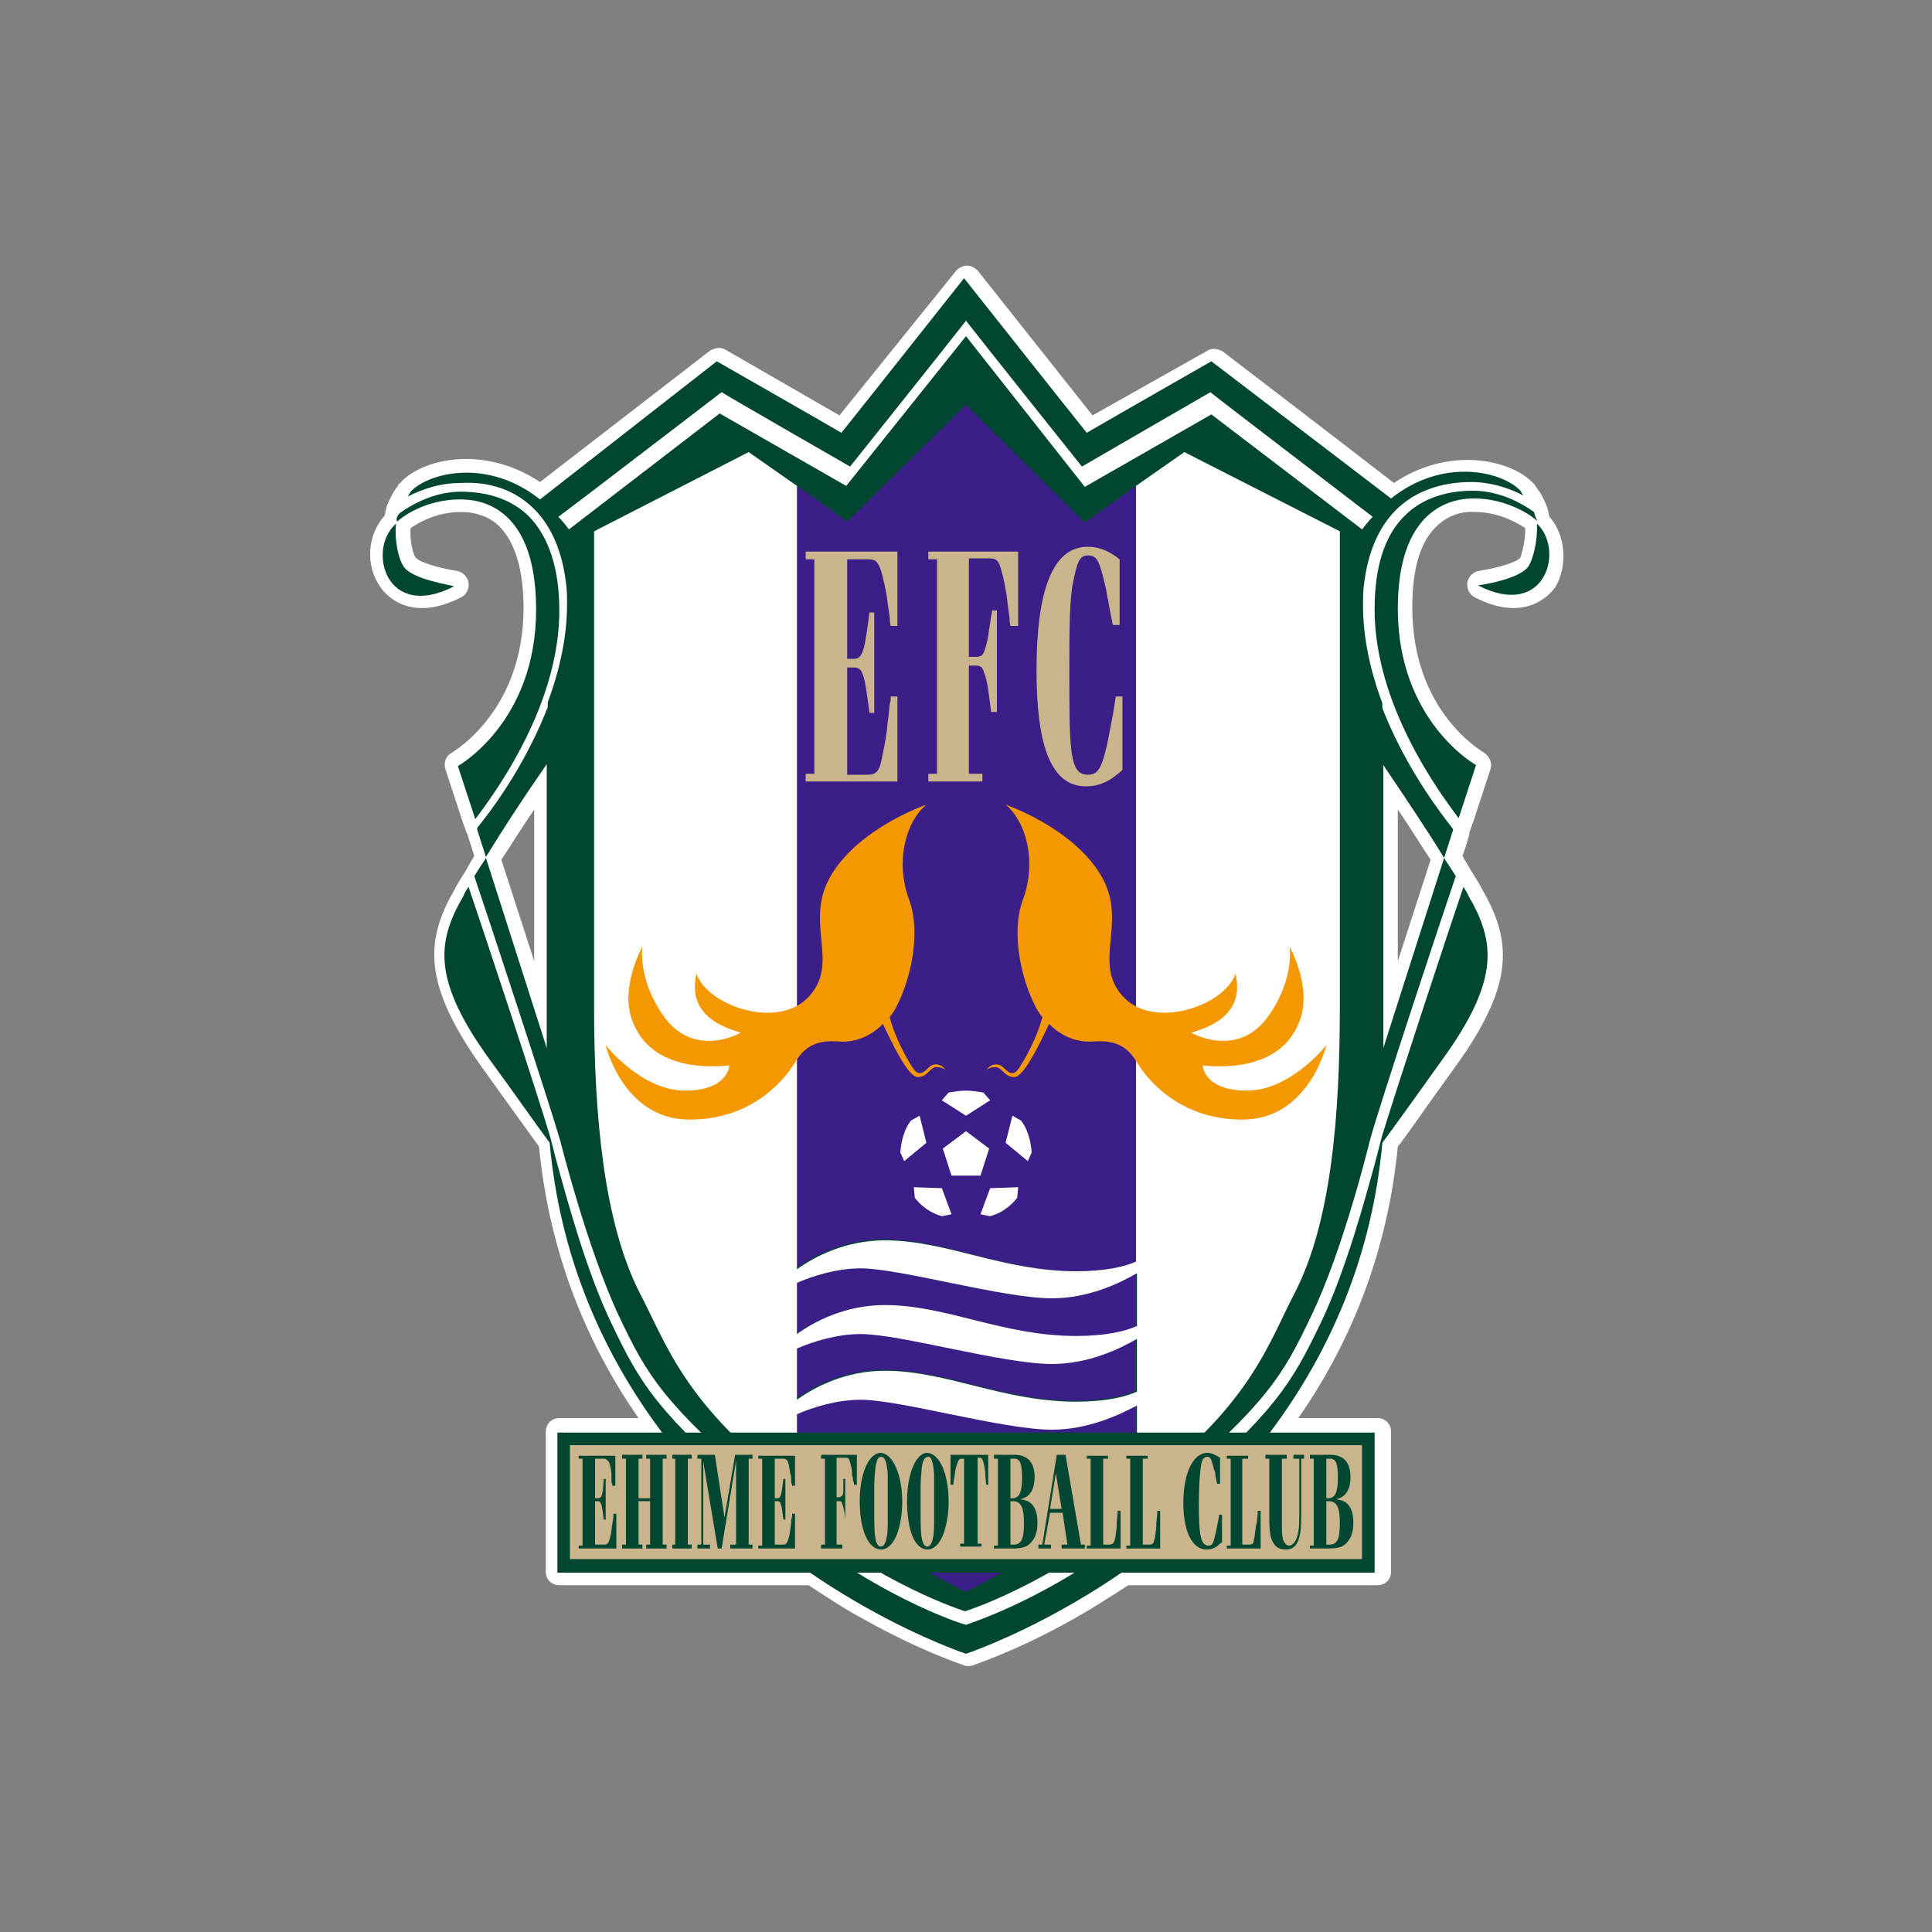 <?xml version="1.0" encoding="utf-8"?>
<!-- Generator: Adobe Illustrator 21.0.0, SVG Export Plug-In . SVG Version: 6.00 Build 0)  -->
<svg version="1.1" id="b46e6ee3-27dd-499e-b264-84fa7d73ec61"
	 xmlns="http://www.w3.org/2000/svg" xmlns:xlink="http://www.w3.org/1999/xlink" x="0px" y="0px" viewBox="0 0 200 200"
	 style="enable-background:new 0 0 200 200;" xml:space="preserve">
<rect x="0" y="0" width="200" height="200" fill="#808080" stroke="none"/>
<style type="text/css">
	.st0{fill:none;}
	.st1{fill:#FFFFFF;}
	.st2{fill:#004630;}
	.st3{fill:#3B1E87;}
	.st4{fill:#F39800;}
	.st5{fill:#C9B48C;}
</style>
<title>emb_yamagata01</title>
<rect class="st0" width="200" height="200"/>
<g>
	<path class="st1" d="M160.4,53.5c-0.1-0.3-0.1-0.6-0.2-0.8c0,0,0-0.1,0-0.1c-0.3-0.8-0.7-1.6-1.2-2.2c0-0.1-0.1-0.1-0.1-0.2
		c0,0,0,0,0,0c-0.1-0.1-0.1-0.1-0.2-0.2l0,0c-2.4-2.5-8.8-3.8-14.4,0c-3.6-2.8-17.7-13.6-17.7-13.6c-0.5-0.3-1.1-0.4-1.6-0.1
		L113.1,43l-11.9-15c-0.3-0.3-0.7-0.5-1.1-0.5c-0.4,0-0.8,0.2-1.1,0.5L86.9,43l-11.8-6.8c-0.5-0.3-1.1-0.2-1.6,0.1L55.9,49.9
		c-5.7-3.8-12-2.5-14.4,0c0,0,0,0,0,0c0,0.1-0.1,0.1-0.2,0.2c0,0,0,0,0,0c0,0-0.1,0.1-0.1,0.1c0,0,0,0,0,0.1
		c-0.5,0.6-0.9,1.4-1.2,2.2c0,0,0,0.1,0,0.1c-0.1,0.3-0.1,0.5-0.2,0.8c-1.8,2-2,5.2-0.4,7.4c0.6,0.9,3.2,3.7,8.4,1
		c0.5-0.3,0.8-0.9,0.7-1.5c-0.1-0.6-0.6-1.1-1.2-1.2c-1.9-0.3-3.9-0.9-4.3-1.4c0,0,0,0,0,0c-0.2-0.3-0.6-1.6-0.5-3
		c0,0,0.1-0.1,0.1-0.1c0.2-0.1,2.2-1.6,5.1-1.6c1.6,0,3,0.5,4,1.5c1.6,1.6,2.5,4.5,2.5,8.4c0,10.6-7.1,14.8-7.4,15
		c-0.6,0.3-0.9,1-0.7,1.7l1.8,5.5c0,0,0,0,0,0l0.4,1.1v0l0.1,0.2c0,0,0.4,1.3,0.7,2.2c-0.3,0.5-0.6,1-0.8,1.4c0,0,0,0,0,0
		c-0.5,0.8-0.9,1.4-1.2,2l0,0v0c0,0,0,0,0,0c-0.2,0.4-0.4,0.7-0.5,0.9c-2.5,4.8-2.7,9.2,3.3,17.6c0,0,2.8,3.9,2.8,3.9l3.1,4.3
		c1,10.2,4.4,19.6,10.3,28.1h-8.2c-0.8,0-1.4,0.6-1.4,1.4v14.5c0,0.8,0.6,1.4,1.4,1.4h25.8c2,1.3,3.8,2.5,5.5,3.4
		c6,3.4,10.4,4.8,10.6,4.9c0.3,0.1,0.6,0.1,0.9,0c0.2-0.1,4.6-1.5,10.6-4.9c1.6-0.9,3.5-2.1,5.5-3.4h25.8c0.8,0,1.4-0.6,1.4-1.4
		v-14.5c0-0.8-0.6-1.4-1.4-1.4h-0.7h-7.5c5.9-8.5,9.3-17.9,10.3-28.1c0.8-1,3.1-4.3,3.1-4.3l2.8-3.9c6.1-8.4,5.8-12.8,3.3-17.6
		c-0.1-0.2-0.3-0.5-0.5-0.9c0,0,0,0,0,0v0c-0.3-0.6-0.7-1.2-1.2-2c0,0,0,0,0,0c-0.2-0.4-0.5-0.8-0.8-1.4c0.3-0.8,0.7-2.2,0.7-2.2
		l0-0.2v0l0.4-1.1c0,0,0,0,0,0l1.8-5.5c0.2-0.6-0.1-1.3-0.7-1.7c-0.3-0.2-7.4-4.3-7.4-15c0-4,0.8-6.8,2.5-8.4c1-1,2.4-1.6,4-1.5
		c2.8,0,4.9,1.5,5.1,1.6c0,0,0,0,0.1,0.1c0,1.4-0.4,2.7-0.5,3c0,0,0,0,0,0c-0.3,0.5-2.4,1.1-4.3,1.4c-0.6,0.1-1.1,0.6-1.2,1.2
		c-0.1,0.6,0.2,1.2,0.7,1.5c5.2,2.7,7.7-0.1,8.4-1C162.3,58.6,162.1,55.4,160.4,53.5 M55.3,99.5L51.9,89c1-1.5,2.1-3.3,3.4-5.2V99.5
		z M144.7,99.5V83.8c1.3,1.9,2.4,3.7,3.4,5.2L144.7,99.5z M55.5,118L55.5,118 M160.4,54L160.4,54C160.4,54,160.4,54,160.4,54
		C160.4,54,160.4,54,160.4,54 M157.5,54.7C157.5,54.7,157.5,54.7,157.5,54.7C157.5,54.7,157.5,54.7,157.5,54.7"/>
	<path class="st1" d="M157.7,51c0.1,0.1,0.1,0.2,0.2,0.3c-1.6-0.8-3.4-1.4-5.4-1.4c-3.3,0-5.9,1-7.8,2.9c-1.8,1.8-2.9,4.4-3.3,7.7
		c-0.1,0.7-0.1,1.5-0.1,2.2c0,3.2,0.7,6.6,2,10.1v0.5c1.6,4.1,4,8.4,7.3,12.5l0.4-1.2c-5.6-7.4-8.7-14.9-8.7-21.6
		c0-4.4,1.1-7.6,3.1-9.7c1.7-1.7,4.1-2.6,7.1-2.6c2.5,0,4.6,1,6.3,2.2C158.6,52.3,158.2,51.6,157.7,51"/>
	<path class="st1" d="M141.9,118.1c0,0-2.8,11.2-6.1,18.2c-2.9,6.1-4.5,8.9-15.2,18.1c-10.4,9-19.4,12-20.6,12.4
		c-1.2-0.4-10.1-3.4-20.6-12.4c-10.7-9.2-12.3-12-15.2-18.1c-3.4-7-6.1-18.2-6.1-18.2c-1-3.4-7.7-23.9-8.9-27.3
		c-0.5,0.8-0.9,1.5-1.2,2c0.1-0.3,0.3-0.5,0.5-0.9c1.6,4.7,7,21.1,8.4,25.7c0,0,0,0,0,0c0,0,0.6,2.4,0.6,2.4
		c1.2,4.4,3.2,11.8,5.8,17.2c3,6.2,4.6,9.1,15.5,18.5c11.3,9.8,21.1,12.6,21.2,12.7c0.1,0,9.9-2.9,21.2-12.7
		c10.8-9.3,12.5-12.2,15.5-18.5c2.6-5.4,4.6-12.8,5.8-17.2c0,0,0.6-2.3,0.6-2.4c0,0,0,0,0,0c1.4-4.7,6.8-21,8.4-25.7
		c0.2,0.3,0.4,0.6,0.5,0.9c-0.3-0.5-0.7-1.2-1.2-2C149.6,94.2,142.9,114.6,141.9,118.1"/>
	<path class="st1" d="M57.7,63.1c0,6.7-3.1,14.2-8.7,21.6l0.4,1.2c3.3-4.2,5.7-8.4,7.3-12.5v-0.5c1.3-3.5,2-6.9,2-10.1
		c0-0.8,0-1.5-0.1-2.2c-0.4-3.3-1.5-5.9-3.3-7.7c-1.9-1.9-4.6-2.9-7.8-2.9c-2,0-3.9,0.6-5.4,1.4c0.1-0.1,0.1-0.2,0.2-0.3
		c-0.5,0.6-0.9,1.3-1.1,2c1.7-1.2,3.9-2.2,6.3-2.2c3,0,5.4,0.9,7.1,2.6C56.7,55.5,57.7,58.8,57.7,63.1"/>
	<path class="st1" d="M74.5,42.8l13.1,7.5L100,34.8l12.4,15.6l13.1-7.5l15.6,11.9c0.3-0.4,0.7-0.9,1.1-1.3c-3-2.3-15.7-12-16.8-12.9
		c-1.4,0.8-13.3,7.7-13.3,7.7s-10.3-12.9-12-15.1c-1.7,2.2-12,15.1-12,15.1S76,41.4,74.7,40.6c-1.1,0.9-13.8,10.6-16.8,12.9
		c0.4,0.4,0.7,0.8,1.1,1.3L74.5,42.8z"/>
	<path class="st2" d="M158.8,53c-1.7-1.2-3.9-2.2-6.3-2.2c-3,0-5.4,0.9-7.1,2.6c-2.1,2.1-3.1,5.3-3.1,9.7c0,6.7,3.1,14.2,8.7,21.6
		c0,0,0,0,0,0l1.8-5.5c0,0-8.1-4.5-8.1-16.2c0-11.2,6.5-11.4,7.9-11.4c3.5,0,6,1.9,6,1.9c0,0,0.5,0.4,0.5,0.4c0,0,0.1,0,0.1,0.1l0,0
		C159,53.7,158.9,53.4,158.8,53C158.8,53,158.8,53,158.8,53"/>
	<path class="st2" d="M159.1,54.2C159.1,54.2,159,54.1,159.1,54.2C159,54.1,159,54.1,159.1,54.2c0.1,1.8-0.4,3.6-0.8,4.3
		c-0.8,1.5-5.3,2.1-5.3,2.1C160,64.2,162,56.9,159.1,54.2"/>
	<path class="st2" d="M152,92.7c-0.1-0.3-0.3-0.5-0.5-0.9c-1.6,4.7-7,21.1-8.4,25.7c0,0,0,0,0,0c-0.1,0.3-0.6,2.3-0.6,2.3
		c-1.2,4.4-3.2,11.8-5.8,17.2c-3,6.2-4.6,9.1-15.5,18.5c-11.3,9.8-21.1,12.6-21.2,12.7c-0.1,0-9.9-2.9-21.2-12.7
		c-10.8-9.3-12.5-12.2-15.5-18.5c-2.6-5.4-4.6-12.8-5.8-17.2c0,0-0.5-2-0.6-2.3c0,0,0,0,0,0c-1.4-4.7-6.8-21-8.4-25.7
		c-0.2,0.3-0.4,0.6-0.5,0.9c-0.2,0.4-0.4,0.7-0.5,0.9c-2.2,4.2-2.6,8.1,3.2,16.1c2.5,3.4,4.5,6.3,6.2,8.6c0,0,0,0,0,0
		c1,11,5,21.9,13.2,32c12.3,15.1,29.9,20.9,29.9,20.9s17.5-5.8,29.9-20.9c8.2-10.1,12.2-21,13.2-32c0,0,0,0,0,0
		c1.7-2.3,3.7-5.1,6.2-8.6c5.8-8,5.4-11.9,3.2-16.1C152.4,93.4,152.2,93.1,152,92.7"/>
	<path class="st2" d="M41.1,54c0,0,0.5-0.4,0.5-0.4c0,0,2.4-1.9,6-1.9c1.4,0,7.9,0.1,7.9,11.4c0,11.7-8.1,16.2-8.1,16.2l1.8,5.5
		c0,0,0,0,0,0c5.6-7.4,8.7-14.9,8.7-21.6c0-4.4-1.1-7.6-3.1-9.7c-1.7-1.7-4.1-2.6-7.1-2.6c-2.4,0-4.6,1-6.3,2.2c0,0,0,0,0,0
		C41.1,53.4,41,53.7,41.1,54C41,54.1,41,54.1,41.1,54C41,54.1,41,54.1,41.1,54"/>
	<path class="st2" d="M41.7,58.5c-0.4-0.6-0.9-2.5-0.7-4.3c0,0,0,0,0,0c0,0-0.1,0.1-0.1,0.1c-2.9,2.7-0.9,10,6.1,6.4
		C47,60.6,42.4,60,41.7,58.5"/>
	<path class="st2" d="M55.3,52.7c1.8,1.8,2.9,4.4,3.3,7.7c0.1,0.7,0.1,1.5,0.1,2.2c0,3.2-0.7,6.6-2,10.1v0.5
		c-1.6,4.1-4,8.4-7.3,12.5c0,0,0,0,0,0l0,0.2l0.9,2.8v0c0.1-0.1,0.1-0.2,0.2-0.3c1.4-2.3,3.4-5.4,6.1-9.3v0v29.4l-6.3-19.7
		c0,0,0,0,0,0c0,0.1-0.1,0.1-0.1,0.2c-0.4,0.6-0.8,1.2-1.1,1.7c0,0,0,0,0,0c1.2,3.5,7.9,23.9,8.9,27.4c0,0,2.8,11.2,6.1,18.2
		c2.9,6.1,4.5,8.9,15.2,18.1c10.4,9,19.4,12,20.6,12.4c1.2-0.4,10.1-3.4,20.6-12.4c10.7-9.2,12.3-12,15.2-18.1
		c3.4-7,6.1-18.2,6.1-18.2c0.9-3.4,7.7-23.9,8.9-27.4c0,0,0,0,0,0c-0.3-0.5-0.7-1.1-1.1-1.7c0-0.1-0.1-0.1-0.1-0.2c0,0,0,0,0,0
		l-6.3,19.7V79.2v0c2.7,4,4.7,7,6.1,9.3c0.1,0.1,0.1,0.2,0.2,0.3l0,0l0.9-2.8l0-0.2v0c-3.3-4.2-5.7-8.4-7.3-12.5v-0.5
		c-1.3-3.5-2-6.9-2-10.1c0-0.8,0-1.5,0.1-2.2c0.4-3.3,1.5-5.9,3.3-7.7c1.9-1.9,4.6-2.9,7.8-2.9c2,0,3.9,0.6,5.4,1.4
		c-0.1-0.1-0.1-0.2-0.2-0.3c0,0,0,0,0,0c0-0.1-0.1-0.1-0.1-0.2c-1.9-2-8-3.5-13.4,0.8l0,0l-18.6-14.2c0,0-11.2,6.4-12.9,7.4
		c-1.3-1.6-12.7-16-12.7-16s-11.4,14.4-12.7,16c-1.7-1-12.9-7.4-12.9-7.4L55.9,51.7l0,0c-5.4-4.3-11.5-2.8-13.4-0.8
		c0,0.1-0.1,0.1-0.1,0.2c0,0,0,0,0,0c-0.1,0.1-0.1,0.2-0.2,0.3c1.6-0.8,3.4-1.4,5.4-1.4C50.8,49.8,53.4,50.8,55.3,52.7 M74.7,40.6
		C76,41.4,88,48.3,88,48.3s10.3-12.9,12-15.1c1.7,2.2,12,15.1,12,15.1s11.9-6.9,13.3-7.7c1.1,0.9,13.8,10.6,16.8,12.9
		c-0.4,0.4-0.7,0.8-1.1,1.3l-15.6-11.9l-13.1,7.5L100,34.8L87.6,50.3l-13.1-7.5L58.9,54.8c-0.3-0.4-0.7-0.9-1.1-1.3
		C60.9,51.2,73.5,41.5,74.7,40.6"/>
	<path class="st3" d="M111.4,138.4c3.1,0,5.1-0.5,6.2-1v-5.6c-1.9,1.1-5.2,2.6-8.8,2.6c-5,0-15.7-3.1-19.8-3.1c-2.5,0-5,0.9-6.6,1.5
		v5.3c1.8-1.3,5.1-3,9.1-3C97.9,135.1,103.8,138.4,111.4,138.4"/>
	<path class="st3" d="M111.4,131.6c3.1,0,5.1-0.5,6.2-1V50.3l-5.3,3.8L100,41.9L87.7,54l-5.3-3.8v81.1c1.8-1.3,5.1-3,9.1-3
		C97.9,128.3,103.8,131.6,111.4,131.6"/>
	<path class="st3" d="M89,144.8c-2.5,0-5,0.9-6.6,1.5v7.8c4.3,3.2,10,6.8,17.6,10.7c7.6-4,13.2-7.5,17.6-10.7v-8.8
		c-1.9,1.1-5.2,2.5-8.8,2.5C103.7,147.9,93.1,144.8,89,144.8"/>
	<path class="st3" d="M108.8,141.1c-5,0-15.7-3.1-19.8-3.1c-2.5,0-5,0.9-6.6,1.5v5.3c1.8-1.3,5.1-3,9.1-3c6.4,0,12.2,3.2,19.8,3.2
		c3.1,0,5.1-0.5,6.2-1v-5.6C115.7,139.6,112.4,141.1,108.8,141.1"/>
	<path class="st1" d="M122.6,46.8l-5,3.5v80.3c-1.1,0.5-3.1,1-6.2,1c-7.6,0-13.4-3.2-19.8-3.2c-4.1,0-7.3,1.7-9.1,3V50.3l-5-3.5
		l-16,8.2v49.2c0,11.3,1,22.3,4.7,29.6c2.8,5.3,4.6,11.7,16.3,20.4v-7.8c1.6-0.7,4.1-1.5,6.6-1.5c4.1,0,14.7,3.1,19.8,3.1
		c3.7,0,6.9-1.5,8.8-2.5v8.8c11.7-8.7,13.5-15,16.3-20.4c3.8-7.3,4.7-18.4,4.7-29.6V55L122.6,46.8z M117.6,144.1
		c-1.1,0.5-3.1,1-6.2,1c-7.6,0-13.4-3.2-19.8-3.2c-4.1,0-7.3,1.7-9.1,3v-5.3c1.6-0.7,4.1-1.5,6.6-1.5c4.1,0,14.7,3.1,19.8,3.1
		c3.7,0,6.9-1.5,8.8-2.6V144.1z M117.6,137.3c-1.1,0.5-3.1,1-6.2,1c-7.6,0-13.4-3.2-19.8-3.2c-4.1,0-7.3,1.7-9.1,3v-5.3
		c1.6-0.7,4.1-1.5,6.6-1.5c4.1,0,14.7,3.1,19.8,3.1c3.7,0,6.9-1.5,8.8-2.6V137.3z"/>
	<polygon class="st1" points="98.5,121.7 97.6,118.9 100,117.1 102.4,118.9 101.5,121.7 	"/>
	<path class="st1" d="M98.2,113.1l-0.7,0.8l2.5,1.6l2.5-1.6l-0.7-0.8c-0.6-0.1-1.2-0.2-1.8-0.2C99.4,112.9,98.8,113,98.2,113.1"/>
	<path class="st1" d="M106.8,119.3c-0.1-1.2-0.4-2.4-1.1-3.3l-0.9-0.5l-0.7,2.8l2.3,1.9L106.8,119.3z"/>
	<path class="st1" d="M105.3,124l0.1-1.1l-2.9,0.1l-1,2.7l1,0.2C103.6,125.6,104.6,124.9,105.3,124"/>
	<path class="st1" d="M93.2,119.3c0.1-1.2,0.4-2.4,1.1-3.3l0.9-0.5l0.7,2.8l-2.3,1.9L93.2,119.3z"/>
	<path class="st1" d="M94.7,124l-0.1-1.1l2.9,0.1l1,2.7l-1,0.2C96.4,125.6,95.4,124.9,94.7,124"/>
	<path class="st4" d="M129.1,112.9c-4.5,0-4.6-2.6-4.6-2.6c5.5,0.5,8.9-1.3,10.1-4.8c1.2-3.4-1.1-7.5-1.1-7.5s0.5,3.2-2,6.9
		c-3.2,4.9-8.2,2-8.2,2c4.7-1.3,5.1-3.9,4.6-6.1c-1.1,3.3-8.5,5.9-11.7,2.3c-3.2-3.6,0.7-7.7-2.3-12.6c-3-4.9-9.8-7.2-9.8-7.2
		c2,1.6,3.3,5.7,1.8,9.8c-1.4,3.8,0.1,8.8,1.2,10.9c0.2,0.5,0.5,0.9,0.8,1.3c-0.6,2.4-2.4,5.5-2.8,5.7c-0.8,0.4-1.1-0.7-1.8-0.8
		c-0.7-0.1-1.1,0.4-1.2,0.6c0.2-0.3,1-0.4,1.2-0.3c0.6,0.3,0.8,1,1.7,1c1,0,2.7-3.6,3.6-5.5c1.2,1.2,2.8,2,4.8,1.8
		c3.1-0.2,3.9,1.6,4.5,2.5c0.6,0.9,3.8,5.6,10.7,5.6c6.9,0,8.7-7.7,8.7-7.7S133.6,112.9,129.1,112.9"/>
	<path class="st4" d="M70.9,112.9c4.5,0,4.6-2.6,4.6-2.6c-5.5,0.5-8.9-1.3-10.1-4.8c-1.2-3.4,1.1-7.5,1.1-7.5s-0.5,3.2,2,6.9
		c3.2,4.9,8.2,2,8.2,2c-4.7-1.3-5.1-3.9-4.6-6.1c1.1,3.3,8.5,5.9,11.7,2.3c3.2-3.6-0.7-7.7,2.3-12.6c3-4.9,9.8-7.2,9.8-7.2
		c-2,1.6-3.3,5.7-1.8,9.8c1.4,3.8-0.1,8.8-1.2,10.9c-0.2,0.5-0.5,0.9-0.8,1.3c0.6,2.4,2.4,5.5,2.8,5.7c0.8,0.4,1.1-0.7,1.8-0.8
		c0.7-0.1,1.1,0.4,1.2,0.6c-0.2-0.3-1-0.4-1.2-0.3c-0.6,0.3-0.8,1-1.7,1c-1,0-2.7-3.6-3.6-5.5c-1.2,1.2-2.8,2-4.8,1.8
		c-3.1-0.2-3.9,1.6-4.5,2.5c-0.6,0.9-3.8,5.6-10.7,5.6c-6.9,0-8.7-7.7-8.7-7.7S66.4,112.9,70.9,112.9"/>
	<path class="st5" d="M92.9,80.9h-9.5v-0.8h0.9V57.9h-0.9v-0.8h9.5v7.7h-0.7c-0.1-0.5-0.1-0.8-0.1-0.9l-0.1-0.7l-0.1-0.7l-0.1-0.8
		c-0.3-1.6-0.6-2.9-0.9-3.3c-0.2-0.4-0.5-0.5-1.1-0.5h-2.1v10.3h0.7c0.9,0,1.1-0.8,1.6-4.8h0.5v10.4h-0.5c-0.5-4.1-0.7-4.7-1.6-4.7
		h-0.7v11.1h2.1c1,0,1.3-0.4,1.6-2.3c0.2-0.8,0.4-2,0.5-3.2c0.1-0.6,0.1-0.9,0.2-1.8l0.1-0.4l0-0.4h0.7V80.9z"/>
	<path class="st5" d="M103.1,73.7h-0.5c-0.3-2.4-0.4-3.2-0.7-4c-0.2-0.7-0.4-0.8-1-0.8h-0.6v11.2h1.4v0.8h-5.6v-0.8h0.9V57.9h-0.9
		v-0.8h9.3v7.7h-0.8c-0.1-0.4-0.1-0.8-0.1-0.9l-0.1-0.7l-0.1-0.8l-0.1-0.8c-0.1-0.6-0.3-1.8-0.5-2.4c-0.3-1.2-0.5-1.4-1.4-1.4h-2
		v10.2h0.6c0.6,0,0.8-0.1,1-0.6c0.1-0.3,0.3-0.9,0.4-1.6l0.1-0.7l0.1-0.6l0.1-0.7c0-0.1,0.1-0.3,0.1-0.6h0.5V73.7z"/>
	<path class="st5" d="M116.2,79.7c-1.3,1.2-2.4,1.7-3.8,1.7c-3.8,0-5.1-4.7-5.1-12c0-7.6,1.4-12.8,5.3-12.8c1.1,0,2.2,0.4,3.3,1.3
		v6.8h-0.7c-0.5-2.4-0.4-2.2-0.6-3.1l-0.1-0.6c-0.7-3-0.9-3.5-1.9-3.5c-0.9,0-1.1,0.8-1.5,2.7c-0.4,1.9-0.4,5.1-0.4,9.4
		c0,8,0,10.6,1.9,10.6c1,0,1.4-0.6,1.9-2.7c0.2-0.7,0.3-1.5,0.7-3.5c0.3-1.8,0.2-1.2,0.3-1.9h0.7V79.7z"/>
	<polygon class="st2" points="141.7,148.3 57.7,148.3 57.7,162.8 142.3,162.8 142.3,148.3 	"/>
	<rect x="59" y="149.6" class="st5" width="82" height="11.8"/>
	<path class="st2" d="M63.7,160.3h-3.8v-0.3h0.4V151h-0.4v-0.3h3.8v3.1h-0.3c0-0.2-0.1-0.3-0.1-0.4l0-0.3l0-0.3l0-0.3
		c-0.1-0.7-0.2-1.2-0.4-1.3c-0.1-0.1-0.2-0.2-0.4-0.2h-0.9v4.1h0.3c0.4,0,0.5-0.3,0.6-2h0.2v4.2h-0.2c-0.2-1.7-0.3-1.9-0.6-1.9h-0.3
		v4.5h0.9c0.4,0,0.5-0.1,0.7-0.9c0.1-0.3,0.1-0.8,0.2-1.3c0-0.2,0.1-0.4,0.1-0.7l0-0.2l0-0.1h0.3V160.3z"/>
	<polygon class="st2" points="66.1,159.9 66.5,159.9 66.5,160.3 64.4,160.3 64.4,159.9 64.8,159.9 64.8,151 64.4,151 64.4,150.6 
		66.5,150.6 66.5,151 66.1,151 66.1,155.1 67.3,155.1 67.3,151 66.9,151 66.9,150.6 69,150.6 69,151 68.6,151 68.6,159.9 69,159.9 
		69,160.3 66.9,160.3 66.9,159.9 67.3,159.9 67.3,155.4 66.1,155.4 	"/>
	<polygon class="st2" points="71.2,159.9 71.6,159.9 71.6,160.3 69.6,160.3 69.6,159.9 69.9,159.9 69.9,151 69.6,151 69.6,150.6 
		71.6,150.6 71.6,151 71.2,151 	"/>
	<polygon class="st2" points="74.3,160.3 72.8,151.3 72.8,159.9 73.5,159.9 73.5,160.3 72.2,160.3 72.2,159.9 72.6,159.9 72.6,151 
		72.2,151 72.2,150.6 74,150.6 75,157.1 76.1,150.6 77.9,150.6 77.9,151 77.5,151 77.5,159.9 77.9,159.9 77.9,160.3 75.6,160.3 
		75.6,159.9 76.2,159.9 76.2,151.2 74.7,160.3 	"/>
	<path class="st2" d="M82.3,160.3h-3.8v-0.3h0.4V151h-0.4v-0.3h3.8v3.1H82c0-0.2-0.1-0.3-0.1-0.4l0-0.3l0-0.3l-0.1-0.3
		c-0.1-0.7-0.2-1.2-0.3-1.3c-0.1-0.1-0.2-0.2-0.4-0.2h-0.9v4.1h0.3c0.3,0,0.4-0.3,0.6-2h0.2v4.2h-0.2c-0.2-1.7-0.3-1.9-0.6-1.9h-0.3
		v4.5H81c0.4,0,0.5-0.1,0.7-0.9c0.1-0.3,0.1-0.8,0.2-1.3c0-0.2,0-0.4,0.1-0.7l0-0.2l0-0.1h0.3V160.3z"/>
	<path class="st2" d="M87.7,157.3h-0.2c-0.1-1-0.2-1.3-0.3-1.6c-0.1-0.3-0.1-0.3-0.4-0.3h-0.2v4.5h0.6v0.4h-2.2v-0.4h0.4V151h-0.4
		v-0.4h3.7v3.1h-0.3c0-0.2,0-0.3-0.1-0.4l0-0.3l-0.1-0.3l0-0.3c0-0.3-0.1-0.7-0.2-1c-0.1-0.5-0.2-0.5-0.6-0.5h-0.8v4.1h0.2
		c0.2,0,0.3-0.1,0.4-0.2c0.1-0.1,0.1-0.4,0.1-0.6l0-0.3l0-0.3l0-0.2c0,0,0-0.1,0-0.3h0.2V157.3z"/>
	<path class="st2" d="M90.6,152.1c0,0.3-0.1,1-0.1,1.7c0,0.6,0,1.3,0,2.4c0,1.3,0,2.4,0.1,2.9c0.1,0.7,0.3,1,0.6,1
		c0.3,0,0.5-0.4,0.6-1c0.1-0.4,0.1-1.2,0.1-1.9c0-0.6,0-1.2,0-1.9c0-1.3,0-2.1,0-2.7c-0.1-1.3-0.3-1.8-0.7-1.8
		C90.9,150.8,90.7,151.2,90.6,152.1 M93.4,155.5c0,1.2-0.2,2.3-0.5,3.2c-0.4,1.1-1,1.7-1.7,1.7c-1.3,0-2.2-2-2.2-5
		c0-2.8,0.9-5,2.2-5C92.4,150.5,93.4,152.6,93.4,155.5"/>
	<path class="st2" d="M95.4,152.1c0,0.3-0.1,1-0.1,1.7c0,0.6,0,1.3,0,2.4c0,1.3,0,2.4,0.1,2.9c0.1,0.7,0.3,1,0.6,1
		c0.3,0,0.5-0.4,0.6-1c0.1-0.4,0.1-1.2,0.1-1.9c0-0.6,0-1.2,0-1.9c0-1.3,0-2.1,0-2.7c-0.1-1.3-0.3-1.8-0.6-1.8
		C95.7,150.8,95.5,151.2,95.4,152.1 M98.2,155.5c0,1.2-0.2,2.3-0.5,3.2c-0.4,1.1-1,1.7-1.7,1.7c-1.3,0-2.1-2-2.1-5
		c0-2.8,0.9-5,2.1-5C97.3,150.5,98.2,152.6,98.2,155.5"/>
	<path class="st2" d="M102.4,153.7h-0.3c-0.1-0.8-0.1-1-0.1-1.3c-0.2-1.3-0.3-1.5-0.6-1.5h-0.2v8.9h0.4v0.3h-2.2v-0.3h0.4V151h-0.2
		c-0.3,0-0.4,0.1-0.6,0.8c-0.1,0.2-0.1,0.5-0.2,1.1l-0.1,0.5l0,0.1v0.1l0,0.1h-0.3v-3.1h3.9V153.7z"/>
	<path class="st2" d="M104.9,159.9c0.8,0,1.1-0.5,1.1-2.2c0-1.7-0.3-2.3-1.2-2.3h-0.2v4.5H104.9z M104.8,155.1c0.7,0,1-0.6,1-2.1
		c0-1.5-0.2-2-0.8-2h-0.4v4.1H104.8z M105,150.6c1.4,0,2.1,0.8,2.1,2.3c0,1.3-0.5,2.1-1.5,2.3c0.6,0.1,0.9,0.2,1.2,0.5
		c0.4,0.4,0.6,1.1,0.6,1.9c0,1.1-0.3,1.8-0.9,2.3c-0.4,0.3-0.8,0.4-1.9,0.4h-1.7v-0.3h0.4V151h-0.4v-0.4H105z"/>
	<path class="st2" d="M109.9,156.2l-0.6-3.7l-0.6,3.7H109.9z M108.1,159.9h0.7v0.4h-1.3v-0.4h0.4l1.5-9.3h0.9l1.6,9.3h0.4v0.4h-2.4
		v-0.4h0.6l-0.5-3.3h-1.3L108.1,159.9z"/>
	<path class="st2" d="M116.1,160.3h-3.6v-0.3h0.4V151h-0.4v-0.3h2.2v0.3h-0.5v8.9h0.6c0.3,0,0.5-0.1,0.6-0.5
		c0.1-0.3,0.1-0.6,0.2-1.3c0-0.1,0-0.2,0-0.4l0.1-1c0-0.1,0-0.2,0-0.3h0.3V160.3z"/>
	<path class="st2" d="M120.2,160.3h-3.6v-0.3h0.4V151h-0.4v-0.3h2.2v0.3h-0.5v8.9h0.7c0.3,0,0.4-0.1,0.5-0.5
		c0.1-0.3,0.1-0.6,0.2-1.3c0-0.1,0-0.2,0-0.4l0.1-1c0-0.1,0-0.2,0-0.3h0.3V160.3z"/>
	<path class="st2" d="M126.4,159.7c-0.5,0.5-0.9,0.7-1.5,0.7c-1.5,0-2.4-1.9-2.4-4.8c0-3.1,1-5.2,2.5-5.2c0.4,0,0.8,0.2,1.3,0.5v2.7
		H126c-0.2-0.9-0.2-0.9-0.2-1.2l-0.1-0.2c-0.3-1.2-0.4-1.4-0.7-1.4c-0.4,0-0.6,0.3-0.7,1.1c-0.1,0.8-0.2,2-0.2,3.8
		c0,3.2,0.2,4.3,1,4.3c0.4,0,0.5-0.2,0.7-1.1c0.1-0.3,0.1-0.6,0.3-1.4c0.1-0.7,0.1-0.5,0.1-0.7h0.3V159.7z"/>
	<path class="st2" d="M130.6,160.3H127v-0.3h0.4V151H127v-0.3h2.2v0.3h-0.6v8.9h0.7c0.3,0,0.5-0.1,0.5-0.5c0.1-0.3,0.1-0.6,0.2-1.3
		c0-0.1,0-0.2,0.1-0.4l0.1-1c0-0.1,0-0.2,0-0.3h0.3V160.3z"/>
	<path class="st2" d="M134.7,157.1c0,2.4-0.5,3.3-1.6,3.3c-0.6,0-1-0.2-1.3-0.7c-0.3-0.5-0.4-1.2-0.4-2.5V151H131v-0.4h2.2v0.4h-0.5
		v6.6c0,0.8,0,1.3,0.1,1.7c0.1,0.4,0.4,0.7,0.6,0.7c0.3,0,0.6-0.2,0.8-0.7c0.2-0.5,0.3-1.1,0.3-2.3v-6h-0.6v-0.4h1.1v0.4h-0.3V157.1
		z"/>
	<path class="st2" d="M137.6,159.9c0.8,0,1.1-0.5,1.1-2.2c0-1.7-0.3-2.3-1.2-2.3h-0.2v4.5H137.6z M137.5,155.1c0.7,0,1-0.6,1-2.1
		c0-1.5-0.2-2-0.8-2h-0.4v4.1H137.5z M137.7,150.6c1.4,0,2.1,0.8,2.1,2.3c0,1.3-0.5,2.1-1.5,2.3c0.6,0.1,0.9,0.2,1.2,0.5
		c0.4,0.4,0.6,1.1,0.6,1.9c0,1.1-0.3,1.8-0.9,2.3c-0.4,0.3-0.8,0.4-1.9,0.4h-1.7v-0.3h0.4V151h-0.4v-0.4H137.7z"/>
</g>
</svg>
